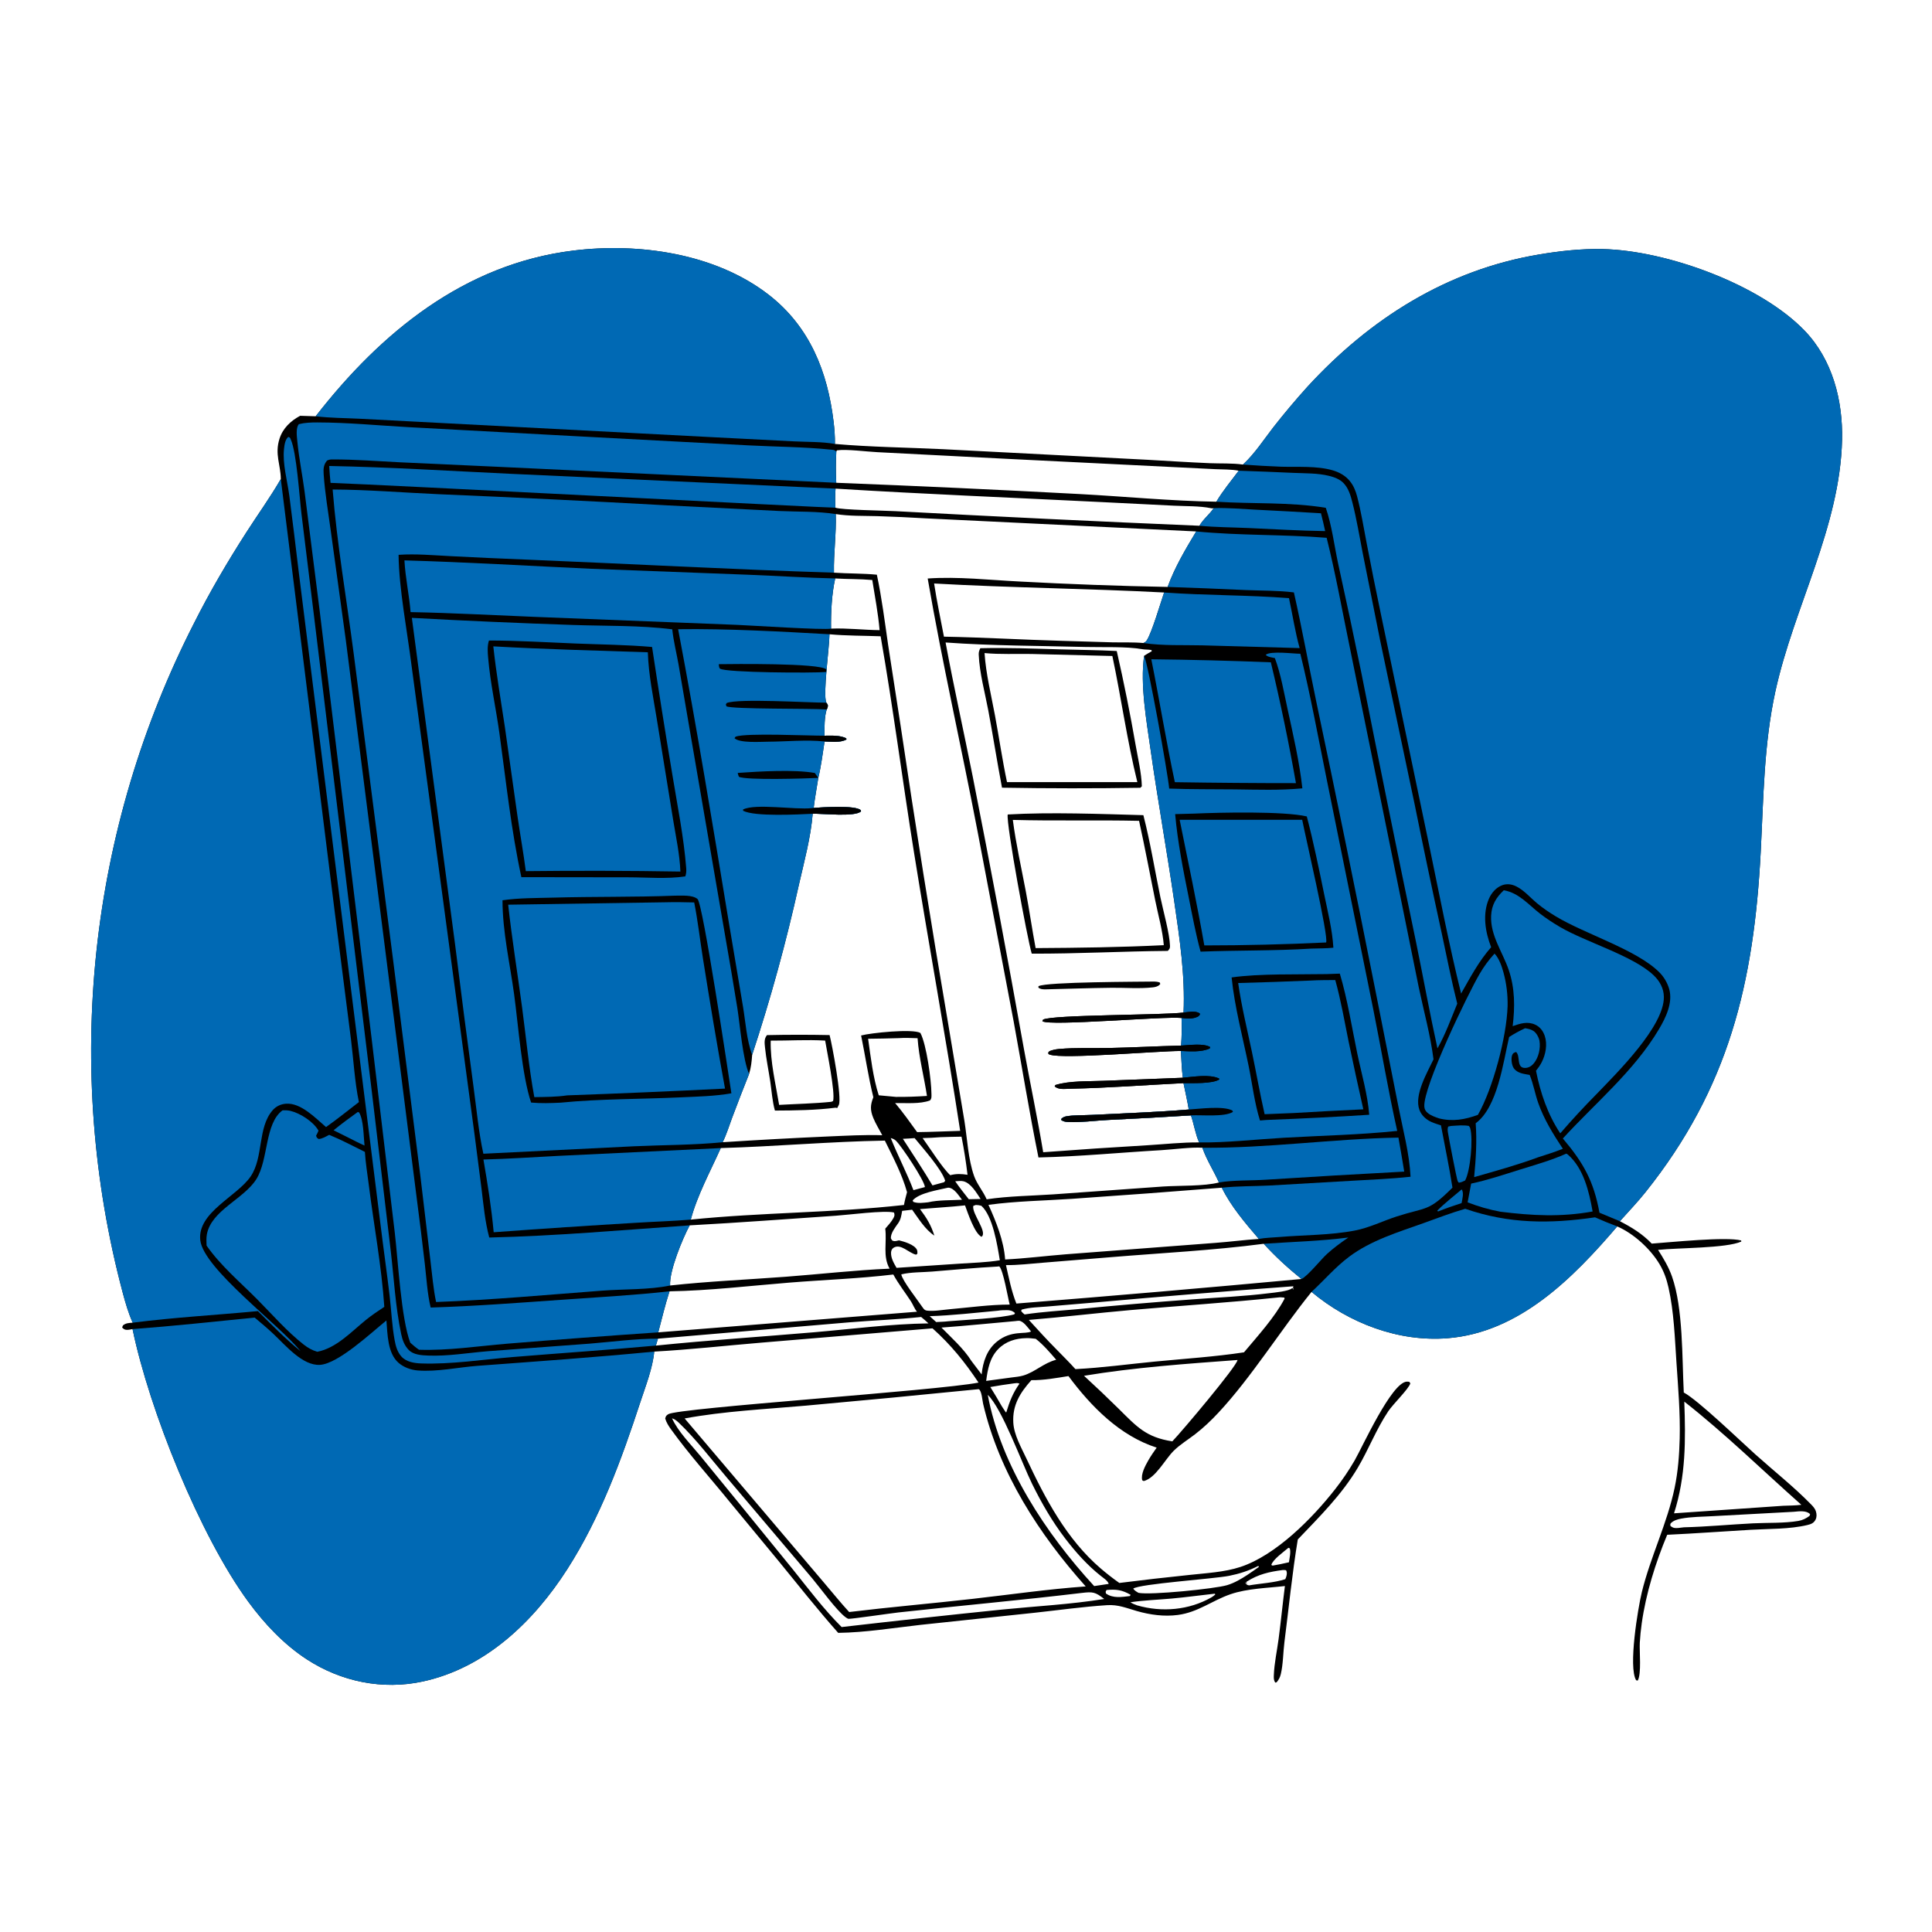 <?xml version="1.0" encoding="utf-8" ?>
<svg xmlns="http://www.w3.org/2000/svg" xmlns:xlink="http://www.w3.org/1999/xlink" width="1024" height="1024">
	<path d="M167.316 220.633C201.858 176.233 246.071 139.964 303.75 132.831C338.638 128.516 379.249 134.289 407.558 156.331C429.166 173.155 438.672 197.013 441.824 223.562C442.29 227.485 442.591 231.348 442.528 235.301C461.522 236.959 480.746 237.17 499.795 238.082L608.204 243.695C619.217 244.309 630.237 245.048 641.257 245.504C646.944 245.74 653.187 245.427 658.779 246.224C658.895 246.118 659.012 246.013 659.127 245.906C665.119 240.3 669.847 233.003 674.863 226.515Q683.544 215.429 692.978 204.976C726.162 168.846 766.927 143.066 815.718 134.883C826.789 133.026 838.112 131.77 849.35 132.007C883.275 132.725 932.953 150.732 956.572 175.353C971.288 190.693 976.79 212.248 976.327 233.084C975.298 279.334 950.756 321.789 941.011 366.353C934.859 394.482 934.714 422.914 933.22 451.495C929.58 521.115 916.335 576.586 872.075 631.966C867.833 637.274 863.088 642.192 858.577 647.272C864.804 650.484 870.587 654.02 875.449 659.142C885.453 658.429 914.973 655.363 922.85 657.471L922.93 658.046C914.968 661.667 888.99 661.333 878.82 662.471C881.684 666.989 884.376 671.447 886.17 676.51C892.155 693.407 891.503 719.828 892.438 738.053C900.208 742.267 922.299 763.615 930.357 770.839C940.128 779.6 950.641 787.895 959.819 797.269C960.99 798.466 962.006 799.538 962.499 801.179C962.913 802.555 962.953 804.09 962.3 805.403C961.365 807.281 959.881 807.833 957.976 808.292C948.612 810.549 937.594 810.261 927.968 810.819C913.193 811.675 898.438 812.785 883.652 813.466C877.453 828.327 872.422 844.377 870.159 860.356Q869.424 865.521 869.124 870.729C868.885 875.344 870.097 887.097 868.031 890.745L867.19 890.572C862.936 883.621 868.155 852.268 870.212 843.848C874.805 825.049 883.644 807.472 887.593 788.55C889.379 779.991 890.061 771.136 890.277 762.399C890.61 748.955 889.455 735.505 888.552 722.102C887.668 708.977 887.233 695.261 884.334 682.402C883.329 677.947 881.921 673.942 879.58 670.014C874.752 661.912 865.84 653.788 857.163 650.028C833.729 677.411 805.31 706.214 767.301 709.278C741.303 711.374 714.915 701.301 695.151 684.724C678.566 705.228 663.405 729.807 645.876 748.658C642.002 752.824 637.906 756.732 633.394 760.204C629.628 763.103 625.368 765.672 622 769.032C617.417 773.604 612.553 783.342 606.207 785.003L605.412 784.587C604.544 781.36 607.054 776.798 608.653 773.986C609.975 771.662 611.532 769.466 613.057 767.273C593.523 761.004 578.297 745.48 566.302 729.35C559.89 730.371 553.147 731.608 546.65 731.512C540.694 738.15 536.541 744.698 537.072 754.041C537.442 760.56 541.313 767.256 544.047 773.091C554.035 794.405 565.333 815.842 583.501 831.406Q588.212 835.427 593.271 839.001Q611.644 836.682 630.065 834.785C639.067 833.78 648.869 833.342 657.481 830.503C676.258 824.312 695.684 804.651 707.783 789.14Q713.428 781.934 718.016 774.012C722.362 766.401 737.409 733.063 745.506 732.299C746.034 732.25 746.486 732.34 746.999 732.412L747.502 733.239C746.541 736.294 738.481 744.009 735.791 748.025C729.463 757.472 725.431 768.152 719.666 777.899C711.229 792.164 699.228 804.039 687.858 815.942C684.873 833.916 683.096 852.207 680.78 870.283C680.086 875.694 680.105 882.089 678.854 887.322C678.443 889.041 677.774 890.291 676.656 891.636L675.941 891.824C675.04 890.588 675.104 889.313 675.162 887.824C675.409 881.462 676.854 874.968 677.692 868.643C678.926 859.317 679.832 849.952 681.026 840.63C671.742 841.706 661.108 841.92 652.259 844.948C642.439 848.308 635.069 854.521 624.339 855.953C617.051 856.925 609.561 855.902 602.532 853.88C597.085 852.312 592.627 850.398 586.82 850.768C573.999 851.586 561.18 853.416 548.408 854.791L487.902 861.211C473.392 862.83 458.865 865.258 444.256 865.45C433.283 853.056 423.048 840.095 412.584 827.278L386.752 796.017C376.479 783.332 365.264 770.929 355.74 757.703C354.404 755.847 353.238 754.07 352.578 751.857C352.906 750.607 353.025 750.32 354.185 749.56C359.308 746.201 496.922 737.103 518.642 732.801C511.416 721.96 504.015 712.787 494.252 704.05L403.377 711.644C384.522 713.214 365.635 715.347 346.749 716.374C345.982 725.038 342.151 734.743 339.445 742.989C329.349 773.759 318.208 804.308 300.655 831.713C282.827 859.547 257.193 884.102 223.982 891.245C202.715 895.819 180.835 891.335 162.655 879.514C150.491 871.605 140.14 860.594 131.595 848.937C105.83 813.788 79.122 747.205 70.259 704.449C69.305 704.615 68.265 704.851 67.297 704.851C66.085 704.851 65.517 704.423 64.729 703.59L65.168 702.493C66.746 701.18 68.356 701.225 70.339 701.049C68.017 695.933 66.457 690.429 65.009 685.011Q63.544 679.499 62.207 673.955Q60.869 668.411 59.659 662.838Q58.448 657.265 57.366 651.666Q56.283 646.067 55.329 640.444Q54.375 634.822 53.549 629.179Q52.724 623.536 52.028 617.876Q51.332 612.216 50.765 606.541Q50.199 600.866 49.762 595.18Q49.326 589.494 49.02 583.799Q48.714 578.104 48.538 572.404Q48.362 566.704 48.316 561.001Q48.271 555.298 48.356 549.596Q48.441 543.894 48.656 538.195Q48.872 532.496 49.218 526.804Q49.563 521.111 50.039 515.428Q50.515 509.745 51.121 504.074Q51.727 498.404 52.462 492.748Q53.198 487.093 54.062 481.456Q54.927 475.819 55.92 470.203Q56.913 464.587 58.035 458.996Q59.156 453.404 60.405 447.84Q61.654 442.275 63.031 436.741Q64.407 431.207 65.909 425.705Q67.411 420.204 69.039 414.738Q70.667 409.272 72.419 403.845Q74.172 398.418 76.048 393.033Q77.924 387.647 79.923 382.306Q81.921 376.965 84.042 371.671Q86.162 366.377 88.403 361.133Q90.645 355.888 93.005 350.697Q95.365 345.505 97.844 340.369Q100.323 335.233 102.918 330.155C111.27 313.569 120.578 297.737 130.608 282.114C136.642 272.715 143.239 263.574 148.831 253.909C148.738 246.181 145.542 240.788 148.131 232.57C149.885 227.002 154.042 223.085 159.079 220.381L167.316 220.633ZM552.915 610.707Q580.582 608.618 608.28 606.997C617.264 606.452 626.583 605.411 635.573 605.505C633.607 601.237 632.817 595.718 631.218 591.174Q609.047 592.589 586.854 593.622C580.057 593.983 573.272 594.976 566.446 594.689C564.959 594.626 563.615 594.523 562.425 593.553L562.615 592.911C563.309 592.287 564.061 591.9 564.984 591.711C568.641 590.964 574.973 591.129 578.911 590.922C595.75 590.035 613.335 589.479 630.067 588.063C629.282 583.383 628.239 578.739 627.276 574.093C607.217 575.083 587.078 576.653 567.001 577.061C564.43 577.113 560.977 577.679 558.991 575.77L559.406 575.075C566.995 572.724 576.834 573.204 584.807 572.855L626.921 571.23C626.291 566.572 626.207 561.736 625.9 557.04C613.766 557.018 563.595 561.456 556.541 558.992C555.62 558.67 555.92 558.893 555.498 558.028L556.206 557.151C557.887 556.483 559.482 556.141 561.282 555.98C570.109 555.193 579.301 555.629 588.187 555.446C600.788 555.188 613.394 554.485 626.003 554.178Q626.529 546.869 626.247 539.547C616.747 538.581 556.362 544.012 552.49 541.263L552.871 540.402C557.953 537.799 615.191 538.112 627.302 536.676C628.176 516.823 625.219 497.387 622.374 477.804C618.468 450.93 613.633 424.209 609.825 397.321C607.64 381.898 604.251 362.95 606.395 347.568C607.734 346.724 609.086 345.929 610.466 345.154L610.301 344.552C608.624 344.181 607.001 344.379 605.312 344.074C597.006 342.571 584.188 343.144 575.314 342.91C550.621 342.26 525.823 342.309 501.174 340.528C505.573 364.281 510.856 387.89 515.567 411.585Q529.825 483.797 542.754 556.26C546.044 574.407 549.896 592.527 552.915 610.707ZM442.01 303.529C449.593 304.055 457.179 303.866 464.757 304.602C467.373 316.925 468.915 329.35 470.726 341.802L477.19 383.634Q488.954 463.074 502.493 542.233L511.192 594.275C512.673 603.597 513.149 614.442 516.278 623.283C517.846 627.715 521.098 631.351 522.951 635.653C534.523 633.925 546.564 633.824 558.249 633.035L616.539 628.871C624.971 628.322 638.343 628.784 646.061 626.733C643.273 620.439 639.575 614.938 637.286 608.328C631.405 607.928 621.794 609.248 615.606 609.606C593.87 610.862 572.17 612.988 550.407 613.479C545.559 589.535 541.634 565.275 537.232 541.237L518.125 440.645C509.568 395.908 499.438 351.487 491.694 306.618C507.69 305.501 524.382 307.418 540.415 308.214Q579.614 310.328 618.862 311.085C622.67 300.625 628.298 291.173 634.009 281.672L490.992 274.753Q477.926 273.968 464.842 273.561C457.581 273.364 450.151 273.609 442.97 272.473C443.315 282.826 441.807 293.167 442.01 303.529ZM437.97 372.433C438.471 373.212 438.94 373.477 438.755 374.428C438.568 375.39 438.656 375.033 438.17 376.029C436.883 380.066 437.002 385.68 436.974 389.935C440.805 389.912 444.982 389.61 448.525 391.316L448.629 391.932C445.355 393.748 440.643 393.092 437.037 393.001C436.025 399.484 435.245 405.918 433.715 412.312C432.923 417.584 431.88 422.906 431.269 428.193C436.035 427.868 452.96 426.714 456.197 429.349L456.363 430.047C452.94 433.147 435.864 431.115 430.749 431.308C429.742 443.786 426.231 456.663 423.447 468.878Q413.325 514.601 398.656 559.074C398.411 562.58 398.096 565.792 397.043 569.169Q392.433 580.751 388.047 592.42C386.434 596.69 385.065 601.327 383.019 605.398Q411.057 603.59 439.125 602.339C448.593 601.955 458.136 601.381 467.607 601.692C466.039 598.651 464.114 595.637 462.835 592.473C461.159 588.326 461.258 585.65 462.896 581.552C460.222 570.81 458.637 559.688 456.407 548.829C461.485 547.448 483.698 545.147 487.816 547.472C491.067 553.544 493.619 572.452 493.682 579.636C493.694 581.037 493.898 582.232 492.91 583.26C487.578 585.265 480.117 584.547 474.441 584.646C478.593 589.565 482.316 594.836 486.093 600.043C493.695 599.969 501.315 599.589 508.916 599.379C501.349 550.047 492.318 500.934 484.409 451.651C478.293 413.542 473.406 375.271 466.749 337.238C457.747 336.901 448.603 337.005 439.642 336.175C439.591 343.268 436.066 367.952 437.97 372.433ZM362.879 751.805L436.8 838.915C441.199 844.074 445.49 849.415 450.075 854.405C471.774 851.78 493.554 849.908 515.272 847.455C535.294 845.194 555.347 842.271 575.447 840.839C550.722 813.199 529.591 780.528 521.07 744.024C520.639 742.181 520.329 737.058 518.754 736.293C518.735 736.284 518.711 736.293 518.69 736.293Q472.869 740.901 427.001 745.029C405.717 746.915 383.899 747.929 362.879 751.805ZM442.674 306.597C440.815 314.887 440.357 324.683 440.472 333.184C448.915 332.822 457.713 333.904 466.209 333.995C465.429 325.123 463.731 316.217 462.328 307.42C455.832 306.827 449.202 306.991 442.674 306.597ZM892.539 809.501C904.737 809.204 916.954 808.017 929.146 807.395C936.919 806.999 945.547 807.414 953.181 806.121C955.424 805.741 957.271 804.795 959.084 803.467L959.41 802.563C958.379 801.467 956.949 801.15 955.488 801.037C953.917 800.914 952.177 801.159 950.608 801.287L908.446 803.563C902.744 803.923 896.485 803.848 890.889 804.932C889.105 805.278 887.031 805.903 885.708 807.207C885.116 807.791 885.321 807.992 885.352 808.749C886.783 809.972 887.785 809.995 889.575 809.844C890.565 809.76 891.554 809.627 892.539 809.501ZM523.542 739.317C530.481 776.806 554.401 812.907 579.933 840.654L587.635 839.497C587.271 837.924 584.733 836.285 583.461 835.277C576.303 829.607 570.057 822.612 564.534 815.371C557.632 806.321 552.022 796.613 547.008 786.42C541.572 775.369 531.091 746.486 523.542 739.317ZM355.175 681.34C375.475 679.114 396.116 678.238 416.491 676.703C434.782 675.325 453.196 673.193 471.507 672.411C467.771 665.784 470.136 658.538 469.203 651.22C470.698 649.481 472.486 647.592 473.562 645.564C474.176 644.407 474.25 643.877 473.832 642.663C468.839 641.376 449.54 643.917 443.162 644.349C417.311 646.1 391.428 648.079 365.557 649.463C361.741 656.475 354.662 673.699 355.175 681.34ZM522.687 731.909Q529.35 730.964 536.024 730.108C538.096 729.842 540.346 729.658 542.349 729.066C548.529 727.242 553.219 722.378 559.812 720.701C556.441 716.814 553.023 712.759 548.952 709.585C547.29 709.418 545.594 709.157 543.927 709.245C538.366 709.339 533.089 710.934 529.102 715.011C524.562 719.653 523.499 725.759 522.687 731.909ZM488.219 698.026C475.599 699.371 462.776 699.825 450.109 700.864L348.73 709.523L347.632 713.187C375.562 710.338 403.658 708.501 431.637 706.111C451.692 704.397 471.998 701.705 492.114 701.422C490.883 700.218 489.538 699.133 488.219 698.026ZM528.811 671.294C517.197 671.919 505.589 673.026 493.995 673.959C488.807 674.377 482.722 674.203 477.706 675.444C478.164 678.642 486.311 688.963 488.571 692.346C489.465 693.522 489.813 694.477 491.423 694.667C495.076 695.098 499.554 694.246 503.257 693.923C513.817 693 524.573 691.461 535.164 691.458C534.171 687.762 531.795 673.335 529.634 671.195L528.811 671.294ZM514.869 721.333L520.286 728.473C520.966 721.823 523.063 715.375 528.469 711.014C536.085 704.871 543.541 707.367 546.487 705.697C544.992 703.948 542.454 700.122 540.032 700.028C539.572 700.01 538.669 700.145 538.19 700.208C525.131 701.34 512.06 702.712 498.988 703.645C504.326 709.051 510.832 714.878 514.869 721.333ZM443.231 255.883Q507.842 258.409 572.409 261.867C596.427 263.167 620.668 265.538 644.7 265.914C648.067 260.205 652.59 254.8 656.555 249.484C652.59 248.718 648.187 248.864 644.144 248.669L621.632 247.552L532.991 243.156L464.982 239.657C459.324 239.397 448.637 237.941 443.592 238.7L443.268 239.373Q442.821 247.627 443.231 255.883ZM543.058 696.686C552.376 695.26 561.942 694.744 571.331 693.868Q601.549 690.907 631.832 688.706C645.462 687.688 659.248 687.104 672.809 685.408C675.318 685.095 683.4 684.415 684.957 682.644L685.727 683.675L685.29 682.47L685.592 681.882L685.186 681.775Q633.11 685.599 581.104 690.282L555.12 692.479C550.653 692.869 545.815 692.878 541.498 694.127L541.232 694.888C541.839 695.611 542.285 696.13 543.058 696.686ZM503.64 622.874C506.899 622.053 509.514 622.15 512.807 622.659Q511.618 612.493 509.621 602.455C505.888 602.544 502.138 602.56 498.409 602.73Q493.719 603.12 489.013 603.211C492.786 608.397 499.394 618.928 503.64 622.874ZM533.182 670.532C534.75 677.393 536.08 684.355 538.706 690.908Q614.295 684.899 689.798 677.892C682.611 672.064 676.039 666.08 669.806 659.23C642.985 662.747 615.728 664.094 588.765 666.329L552.701 669.269C546.267 669.769 539.633 670.611 533.182 670.532ZM603.42 844.238C609.691 845.537 644.007 842.087 650.371 840.173C654.19 839.024 657.692 836.975 661.01 834.806Q664.182 832.697 667.274 830.473L667.026 830.069L666.766 830.049C661.764 832.564 656.976 834.121 651.485 835.22C643.327 836.852 603.804 839.473 600.623 842.021C601.4 843.089 602.31 843.585 603.42 844.238ZM617.01 314.034C576.418 311.913 535.684 311.557 495.097 309.265C496.535 318.72 498.523 328.054 500.312 337.444C521.085 337.829 541.92 339.068 562.708 339.652L589.504 340.449C594.998 340.571 600.597 340.317 606.064 340.815C606.836 340.381 607.3 340.183 607.792 339.433C610.546 335.234 615.067 319.649 617.01 314.034ZM647.588 629.509Q607.91 632.663 568.201 635.403C553.463 636.394 538.546 636.597 523.9 638.587C527.966 647.473 532.069 657.723 532.744 667.559C543.487 667.012 554.264 665.652 564.998 664.795L644.569 658.72C652.12 658.152 659.667 657.151 667.214 656.659C660.135 648.396 652.381 639.35 647.588 629.509ZM524.89 735.156C526.973 738.53 529.044 741.901 530.987 745.358L533.099 748.556L533.369 748.514C535.1 742.812 536.853 738.288 540.349 733.365C539.183 732.87 538.726 733.076 537.494 733.203Q531.168 734.027 524.89 735.156ZM490.226 629.175C489.93 625.57 477.905 607.549 474.872 604.619C474.035 603.81 473.209 603.509 472.116 603.188C475.846 612.516 480.548 621.431 484.149 630.81L490.226 629.175ZM679.92 832.135C672.666 833.104 666.961 834.355 660.674 838.359L660.884 840.112L660.351 838.579L660.062 838.892C660.687 839.979 660.653 839.924 661.879 840.256C661.927 840.269 661.976 840.277 662.025 840.288C667.924 839.263 675.739 838.847 681.229 836.996C681.817 835.822 682.335 833.971 681.854 832.689C681.797 832.537 681.697 832.404 681.618 832.261C681.022 832.172 680.524 832.078 679.92 832.135ZM506.278 626.094C508.52 629.378 511.023 632.481 513.469 635.613L519.74 635.48C517.585 632.288 514.678 627.095 510.651 626.102C509.371 625.786 507.833 626.002 506.524 626.082C506.442 626.087 506.36 626.09 506.278 626.094ZM674.497 829.806C677.423 829.332 680.283 828.709 683.169 828.035C683.449 825.847 684.25 822.785 683.625 820.673L682.901 820.348C680.471 822.463 674.601 826.555 673.82 829.466L674.497 829.806ZM491.929 637.24C497.396 635.948 504.234 636.22 509.88 635.891C508.115 633.684 505.716 629.625 502.673 629.492C502.526 629.486 502.381 629.524 502.235 629.54C497.154 630.774 487.272 632.217 483.742 636.233L484.037 637.002C486.599 637.959 489.262 637.495 491.929 637.24ZM586.509 842.735C585.868 843.792 585.996 843.511 586.18 844.581C589.89 847.279 594.552 846.434 598.852 845.95L599.247 845.276C594.761 842.699 591.695 842.267 586.509 842.735ZM528.874 694.705C516.93 695.796 504.703 697.23 492.739 697.598L496.205 700.713C498.314 700.579 500.511 700.566 502.601 700.292C511.246 699.546 530.121 698.755 537.58 696.638L537.973 695.968C536.789 694.802 535.362 694.389 533.72 694.401C532.165 694.413 530.404 694.426 528.874 694.705ZM348.893 706.172L486.027 695.239C484.661 693.636 483.934 691.447 482.774 689.669C479.672 684.912 476.201 680.525 473.478 675.512C455.211 677.705 436.712 678.332 418.375 679.814C397.378 681.511 375.916 684.081 354.864 684.425C352.532 691.542 350.813 698.931 348.893 706.172ZM602.75 850.89C615.811 854.653 630.217 853.429 642.078 846.636C642.868 846.184 643.479 845.714 644.137 845.094L643.864 844.697L643.474 844.727C635.973 845.528 628.496 846.602 620.982 847.269C613.746 847.912 606.32 848.182 599.134 849.224C600.298 849.99 601.451 850.422 602.75 850.89ZM478.538 603.593C483.807 611.773 489.256 619.92 494.223 628.283L500.391 626.598L500.976 625.806C499.037 619.621 489.131 608.562 484.772 603.22C482.698 603.351 480.615 603.53 478.538 603.593ZM442.791 269.084C445.975 270.287 469.053 270.62 474.534 270.922Q555.111 275.269 635.734 278.663C637.595 275.284 641.093 272.628 643.294 269.331C642.383 269.447 642.633 269.502 641.933 269.362C635.686 268.112 628.589 268.344 622.203 268.024L583.68 266.104C536.758 263.77 489.748 261.886 442.861 258.982C442.607 262.393 442.617 265.669 442.791 269.084ZM476.2 550.237Q468.163 550.488 460.122 550.566C461.501 560.367 462.731 571.103 465.754 580.532L474.876 581.374C480.386 581.422 485.812 581.229 491.31 580.866C489.794 570.743 487.022 560.459 486.335 550.277C482.942 550.146 479.592 550.012 476.2 550.237ZM356.177 751.733C359.515 758.983 366.171 765.541 371.223 771.702L392.117 797.268L420.358 831.971C428.597 842.246 436.729 853.086 446.087 862.37Q488.67 857.455 531.311 853.081C549.287 851.301 567.396 850.365 585.245 847.492C580.544 843.797 579.291 843.574 573.287 844.295C540.95 848.175 508.546 851.058 476.183 854.629C472.26 855.062 450.876 858.187 449.715 858.008C449.304 857.944 448.509 857.423 448.17 857.173C443.445 853.688 434.784 841.678 430.499 836.572L384.995 782.856C376.928 773.396 368.932 762.808 359.954 754.229C358.828 753.152 357.696 752.195 356.177 751.733ZM479.12 638.663C479.527 636.355 480.129 634.127 480.748 631.87C478.168 622.51 473.273 613.234 468.987 604.544C439.938 605.053 411.04 607.665 382.017 608.505C376.586 620.648 369.529 633.566 366.132 646.413C403.644 642.591 441.645 642.848 479.12 638.663ZM517.206 638.658L515.864 639.134C514.934 643.182 523.632 653.053 520.223 655.532C516.557 653.775 512.962 642.897 511.485 638.88C503.551 639.734 495.563 640.147 487.612 640.844C491.194 645.621 493.434 649.228 495.225 654.892C490.312 651.666 486.867 645.88 483.438 641.167L478.153 641.782C477.735 644.207 477.498 646.239 476.067 648.3C474.506 650.547 472.11 653.469 472.161 656.272C472.504 656.853 472.647 657.466 473.337 657.686C474.393 658.022 475.448 657.651 476.49 657.405C479.264 658.085 484.631 659.657 485.984 662.385C486.287 662.997 486.236 663.822 486.233 664.484L485.546 665.004C481.703 664.199 477.417 658.836 473.516 661.391C472.752 661.891 472.341 662.861 472.283 663.756C472.092 666.726 473.767 669.512 475.191 671.988L508.788 669.753C515.762 669.288 523.028 669.112 529.93 667.967C528.588 659.904 526.248 644.627 520.152 639.099C519.124 638.813 518.273 638.681 517.206 638.658ZM655.912 720.823C628.932 722.826 601.225 724.756 574.543 729.196Q583.936 737.802 593.003 746.75C602.63 756.289 607.438 761.785 621.357 763.951C626.596 758.483 655.587 724.1 655.912 720.823ZM892.707 742.882C893.457 763.251 893.558 782.409 887.275 802.089L945.139 798.093C948.325 797.973 951.595 797.987 954.753 797.578C934.146 779.328 914.387 759.89 892.707 742.882ZM677.273 687.703C651.299 690.415 625.302 692.073 599.304 694.36C581.29 695.944 563.341 698.112 545.311 699.582C550.133 704.877 554.936 710.175 559.992 715.25C563.315 718.702 566.813 722.081 569.99 725.661C583.983 724.966 598.054 723.023 612.008 721.671C627.777 720.142 643.665 719.134 659.334 716.765C666.462 708.278 675.725 698.099 680.854 688.308L680.697 687.748C679.524 687.636 678.449 687.519 677.273 687.703Z"/>
	<path fill="#0069B4" d="M658.779 246.224C658.895 246.118 659.012 246.013 659.127 245.906C665.119 240.3 669.847 233.003 674.863 226.515Q683.544 215.429 692.978 204.976C726.162 168.846 766.927 143.066 815.718 134.883C826.789 133.026 838.112 131.77 849.35 132.007C883.275 132.725 932.953 150.732 956.572 175.353C971.288 190.693 976.79 212.248 976.327 233.084C975.298 279.334 950.756 321.789 941.011 366.353C934.859 394.482 934.714 422.914 933.22 451.495C929.58 521.115 916.335 576.586 872.075 631.966C867.833 637.274 863.088 642.192 858.577 647.272L847.751 642.76C844.723 626.072 839.272 616.318 828.341 603.417C845.61 584.553 866.075 567.722 879.276 545.5C882.909 539.385 886.743 531.482 884.716 524.236Q884.344 522.95 883.811 521.723Q883.278 520.495 882.593 519.345Q881.907 518.196 881.08 517.143Q880.254 516.09 879.299 515.152C867.135 503.197 839.96 495.013 824.476 485.623C821.032 483.534 817.616 481.226 814.523 478.639C811.015 475.706 807.852 471.93 803.734 469.848C801.352 468.644 798.743 468.246 796.195 469.19C793.018 470.366 790.566 473.173 789.228 476.213C785.623 484.405 787.205 494.005 790.339 502.037C783.809 509.441 779.26 518.072 774.42 526.606C767.894 500.243 762.807 473.575 757.27 446.996L731.921 325.58Q727.954 306.706 724.332 287.763C722.742 279.545 721.414 271.171 719.291 263.074C718.51 260.092 717.37 257.307 715.388 254.907C713.041 252.063 709.776 250.259 706.261 249.255C697.799 246.836 687.875 247.623 679.088 247.37Q668.923 246.983 658.779 246.224Z"/>
	<path fill="#0069B4" d="M70.339 701.049C68.017 695.933 66.457 690.429 65.009 685.011Q63.544 679.499 62.207 673.955Q60.869 668.411 59.659 662.838Q58.448 657.265 57.366 651.666Q56.283 646.067 55.329 640.444Q54.375 634.822 53.549 629.179Q52.724 623.536 52.028 617.876Q51.332 612.216 50.765 606.541Q50.199 600.866 49.762 595.18Q49.326 589.494 49.02 583.799Q48.714 578.104 48.538 572.404Q48.362 566.704 48.316 561.001Q48.271 555.298 48.356 549.596Q48.441 543.894 48.656 538.195Q48.872 532.496 49.218 526.804Q49.563 521.111 50.039 515.428Q50.515 509.745 51.121 504.074Q51.727 498.404 52.462 492.748Q53.198 487.093 54.062 481.456Q54.927 475.819 55.92 470.203Q56.913 464.587 58.035 458.996Q59.156 453.404 60.405 447.84Q61.654 442.275 63.031 436.741Q64.407 431.207 65.909 425.705Q67.411 420.204 69.039 414.738Q70.667 409.272 72.419 403.845Q74.172 398.418 76.048 393.033Q77.924 387.647 79.923 382.306Q81.921 376.965 84.042 371.671Q86.162 366.377 88.403 361.133Q90.645 355.888 93.005 350.697Q95.365 345.505 97.844 340.369Q100.323 335.233 102.918 330.155C111.27 313.569 120.578 297.737 130.608 282.114C136.642 272.715 143.239 263.574 148.831 253.909L177.439 483.524L186.028 550.928C187.398 561.853 187.988 573.362 190.221 584.125C184.448 588.554 178.745 593.184 172.799 597.375C167.172 592.56 159.491 584.424 151.579 584.989C148.776 585.189 146.286 586.386 144.447 588.514C136.472 597.745 139.733 613.325 132.883 623.49C125.727 634.108 104.559 642.535 106.144 657.298C107.774 672.472 148.401 702.382 159.232 716.106C151.252 709.604 143.968 702.177 136.692 694.91C114.647 696.998 92.275 698.237 70.339 701.049Z"/>
	<path fill="#0069B4" d="M70.259 704.449C91.844 702.848 113.431 700.502 134.969 698.35C138.379 701.172 141.731 704.025 144.963 707.051C151.208 712.895 160.369 724.013 169.647 723.395C179.379 722.746 196.781 706.339 204.804 699.874C205.433 707.125 205.349 717.271 211.304 722.383C214.033 724.727 217.769 726.074 221.322 726.364C231.637 727.206 242.953 724.671 253.304 723.901C284.428 721.585 315.689 719.393 346.749 716.374C345.982 725.038 342.151 734.743 339.445 742.989C329.349 773.759 318.208 804.308 300.655 831.713C282.827 859.547 257.193 884.102 223.982 891.245C202.715 895.819 180.835 891.335 162.655 879.514C150.491 871.605 140.14 860.594 131.595 848.937C105.83 813.788 79.122 747.205 70.259 704.449Z"/>
	<path fill="#0069B4" d="M167.316 220.633C201.858 176.233 246.071 139.964 303.75 132.831C338.638 128.516 379.249 134.289 407.558 156.331C429.166 173.155 438.672 197.013 441.824 223.562C442.29 227.485 442.591 231.348 442.528 235.301C435.588 234.061 427.85 234.288 420.771 233.925L376.675 231.671L234.198 224.214L190.815 221.947C183.029 221.555 175.04 221.567 167.316 220.633Z"/>
	<path fill="#0069B4" d="M776.597 640.675C799.723 648.692 821.525 648.695 845.401 645.209Q851.212 647.79 857.163 650.028C833.729 677.411 805.31 706.214 767.301 709.278C741.303 711.374 714.915 701.301 695.151 684.724C701.885 678.511 707.664 671.659 715.068 666.097C726.655 657.392 741.131 653.055 754.625 648.234C761.928 645.625 769.141 642.826 776.597 640.675Z"/>
	<path fill="#0069B4" d="M218.291 327.483Q260.932 329.807 303.612 331.245C321.008 331.843 339.057 331.38 356.305 333.543C356.956 339.694 358.541 346.001 359.631 352.108L365.264 385.004L384.328 495.888Q387.718 515.143 390.832 534.444C392.187 543.139 393.759 562.023 397.043 569.169Q392.433 580.751 388.047 592.42C386.434 596.69 385.065 601.327 383.019 605.398C367.424 606.951 351.715 606.835 336.067 607.55L256.191 611.504C253.635 599.893 252.548 587.483 250.929 575.686Q245.859 538.164 241.205 500.588L218.291 327.483Z"/>
	<path d="M357.972 474.717C361.427 474.761 366.942 474.232 369.694 476.484C372.558 478.827 385.836 567.831 387.653 579.471C378.87 581.027 369.71 581.196 360.808 581.616C339.644 582.613 318.198 582.351 297.125 584.435C291.851 584.691 286.778 584.86 281.503 584.38C276.664 570.253 274.685 543.097 272.502 527.062C270.241 510.454 266.372 493.997 266.329 477.171C275.001 475.882 284.248 476.012 293.021 475.765C314.674 475.156 336.315 475.555 357.972 474.717Z"/>
	<path fill="#0069B4" d="M352.394 478.235C357.594 478.103 362.749 478.162 367.946 478.311C369.901 488.207 371.006 498.193 372.594 508.143C376.259 531.094 380.066 554.125 384.279 576.98Q342.457 579.065 300.61 580.569C294.922 581.431 288.947 581.398 283.197 581.496C280.308 565.798 278.805 549.642 276.699 533.811C274.288 515.69 271.331 497.689 269.347 479.508L352.394 478.235Z"/>
	<path d="M259.151 339.49C274.521 339.496 289.769 340.461 305.116 341.076C318.648 341.619 332.097 341.74 345.608 342.908Q350.758 377.048 356.444 411.102C359.081 427.203 362.433 443.796 363.698 460.041C363.827 461.703 363.756 462.918 363.237 464.501C353.468 465.97 342.841 464.991 332.956 464.988L276.336 464.913C270.888 439.821 268.216 414.046 264.702 388.63C262.862 375.316 259.868 362.069 258.733 348.675C258.471 345.581 258.209 342.499 259.151 339.49Z"/>
	<path fill="#0069B4" d="M261.466 342.586C288.724 344.12 316.079 344.819 343.366 345.728C343.743 357.581 346.209 369.317 348.099 380.999L356.765 434.437C358.232 443.463 360.272 452.799 360.622 461.939Q319.657 461.259 278.689 461.722C277.447 452.075 275.704 442.463 274.311 432.831L267.568 385.153C265.427 370.952 263.01 356.877 261.466 342.586Z"/>
	<path fill="#0069B4" d="M176.305 259.444C194.984 259.533 213.773 261.105 232.438 261.935Q292.933 264.477 353.387 267.835L413.228 270.849C423.003 271.316 433.32 270.926 442.97 272.473C443.315 282.826 441.807 293.167 442.01 303.529C387.55 301.813 333.095 298.81 278.649 296.584Q258.73 295.804 238.823 294.769C229.664 294.311 220.412 293.439 211.252 294.071C211.434 311.986 215.904 334.902 218.196 353.257L237.472 496.741L251.558 601.62L255.222 630.088C256.294 638.79 257.049 647.411 259.318 655.914C294.69 655.106 330.253 651.914 365.557 649.463C361.741 656.475 354.662 673.699 355.175 681.34C344.191 683.662 330.448 683.21 319.022 684.079C289.919 686.292 260.253 689.011 231.132 690.093C229.637 682.948 229.028 675.332 228.125 668.068L222.88 623.912L208.358 508.883L187.403 345.957C183.653 317.204 178.608 288.348 176.305 259.444Z"/>
	<path d="M519.58 343.566C533.537 343.218 547.493 343.766 561.442 344.166C571.601 344.457 581.75 344.533 591.904 345.047Q597.565 369.884 601.922 394.982C603.168 402.07 604.987 409.547 605.205 416.73L604.434 417.542Q567.757 418.118 531.08 417.491C528.503 403.92 526.386 390.262 523.838 376.685C522.039 367.097 519.14 356.667 518.745 346.929C518.691 345.601 519.016 344.749 519.58 343.566ZM533.731 414.529L602.811 414.548C597.383 392.524 594.262 369.877 589.572 347.686L546.777 346.623C538.543 346.48 530.017 346.927 521.83 346.144C522.555 357.133 525.348 368.383 527.362 379.208C529.544 390.939 531.264 402.866 533.731 414.529Z"/>
	<path d="M534.111 431.696C556.76 430.382 583.088 431.423 606.009 432.053C609.692 446.375 612.029 461.041 615.023 475.522C616.531 482.812 619.901 494.636 620.127 501.362C620.171 502.666 619.807 503.088 618.945 503.998C594.891 504.195 570.923 505.546 546.843 505.455C544.563 497.968 533.182 436.404 534.111 431.696ZM548.899 502.514C571.508 502.378 594.253 502.088 616.835 500.959C616.214 493.2 613.874 485.065 612.329 477.418C609.475 463.292 606.826 449.133 603.733 435.056C581.44 434.559 559.085 435.179 536.821 434.566C538.463 447.231 541.318 459.815 543.69 472.364C545.584 482.386 547.023 492.492 548.899 502.514Z"/>
	<path d="M611.784 520.242C612.832 520.254 613.633 520.387 614.637 520.682L614.974 521.489C614.858 521.633 614.758 521.79 614.627 521.92C613.666 522.866 612.329 523.178 611.029 523.325C603.999 524.116 596.358 523.471 589.255 523.547C577.426 523.674 565.579 524.117 553.75 524.388C552.342 524.3 551.558 524.324 550.367 523.479L550.422 522.693C554.786 520.365 604.011 520.369 611.784 520.242Z"/>
	<path fill="#0069B4" d="M675.713 348.806C674.192 348.46 671.897 348.245 670.847 347.07C673.462 344.849 685.551 346.52 689.211 346.499C694.57 368.347 698.621 390.59 703.094 412.638L727.872 535.008C732.157 556.468 735.775 578.04 740.552 599.404C720.7 601.49 700.413 601.884 680.473 603.031C666.212 603.852 649.569 605.721 635.573 605.505C633.607 601.237 632.817 595.718 631.218 591.174Q609.047 592.589 586.854 593.622C580.057 593.983 573.272 594.976 566.446 594.689C564.959 594.626 563.615 594.523 562.425 593.553L562.615 592.911C563.309 592.287 564.061 591.9 564.984 591.711C568.641 590.964 574.973 591.129 578.911 590.922C595.75 590.035 613.335 589.479 630.067 588.063C629.282 583.383 628.239 578.739 627.276 574.093C631.843 574.044 642.851 574.498 646.31 572.069L646.072 571.61C640.913 569.236 632.459 570.753 626.921 571.23C626.291 566.572 626.207 561.736 625.9 557.04C630.703 557.208 636.774 557.779 641.217 555.676L641.397 554.957C637.797 552.828 630.143 553.985 626.003 554.178Q626.529 546.869 626.247 539.547C628.673 539.808 631.639 540.12 633.961 539.214C635.072 538.781 635.621 538.575 636.074 537.417C635.965 537.306 635.872 537.178 635.748 537.085C633.774 535.6 629.631 536.437 627.302 536.676C628.176 516.823 625.219 497.387 622.374 477.804C618.468 450.93 613.633 424.209 609.825 397.321C607.64 381.898 604.251 362.95 606.395 347.568C608.61 352.061 618.929 409.624 619.7 417.966C631.296 418.402 642.822 418.252 654.415 418.384C666.481 418.522 678.228 418.966 690.28 417.843C688.716 403.672 685.395 389.452 682.373 375.515C680.471 366.742 678.844 357.237 675.713 348.806Z"/>
	<path d="M630.067 588.063C635.878 587.713 648.278 586.02 653.184 588.592L653.476 589.34C648.92 592.177 636.848 590.834 631.218 591.174Q609.047 592.589 586.854 593.622C580.057 593.983 573.272 594.976 566.446 594.689C564.959 594.626 563.615 594.523 562.425 593.553L562.615 592.911C563.309 592.287 564.061 591.9 564.984 591.711C568.641 590.964 574.973 591.129 578.911 590.922C595.75 590.035 613.335 589.479 630.067 588.063Z"/>
	<path d="M632.901 431.228C646.769 430.601 680.574 429.89 692.631 432.726C696.203 446.395 699.046 460.363 701.887 474.202C703.772 483.384 706.172 492.947 706.717 502.307C702.882 502.715 698.893 502.642 695.033 502.775C675.557 504.003 655.841 503.625 636.326 504.389C633.747 494.95 631.971 485.251 630.044 475.661C627.101 461.018 624.18 446.393 622.856 431.497L632.901 431.228Z"/>
	<path fill="#0069B4" d="M625.239 434.498L690.192 434.511C691.709 442.525 704.276 496.239 702.876 499.53Q670.615 501.067 638.317 501.091C634.417 478.838 629.709 456.645 625.239 434.498Z"/>
	<path d="M703.203 516.287L710.137 516.042C714.237 529.781 716.489 544.485 719.426 558.542C721.648 569.177 724.868 580.013 725.713 590.845Q699.562 592.53 673.375 593.503C671.522 593.535 669.667 593.739 667.82 593.891C664.904 584.636 663.777 574.631 661.83 565.118C658.652 549.594 654.387 533.813 652.783 518.061C667.574 515.953 687.896 516.576 703.203 516.287Z"/>
	<path fill="#0069B4" d="M694.571 519.715C698.936 519.44 703.349 519.501 707.722 519.442C710.696 530.098 712.592 541.19 714.79 552.031Q718.536 570.033 722.596 587.967Q704.104 588.828 685.625 589.928Q677.953 590.299 670.276 590.554C667.766 579.594 665.847 568.456 663.527 557.448C660.982 545.37 658.001 533.251 656.26 521.028Q675.421 520.524 694.571 519.715Z"/>
	<path d="M406.519 548.631Q423.11 548.271 439.701 548.609C441.069 553.814 446.322 581.922 444.604 585.598C444.341 586.16 444.018 586.705 443.759 587.283L442.888 587.098C432.498 588.443 421.19 588.584 410.718 588.628C409.333 583.711 409.019 578.361 408.266 573.313C407.368 567.3 406.083 561.246 405.471 555.205C405.231 552.832 404.906 550.585 406.519 548.631ZM412.954 585.615C422.128 585.083 431.442 584.915 440.575 583.984L441.558 583.573C442.778 578.96 438.272 557.183 437.347 551.533C427.778 550.964 418.075 551.607 408.486 551.559C408.2 562.641 411.15 574.679 412.954 585.615Z"/>
	<path fill="#0069B4" d="M217.446 711.651C212.645 698.969 210.982 668.282 209.25 653.414L196.924 550.13L169.397 323.439L161.423 260.438C160.254 251.608 158.445 242.823 157.598 233.96C157.352 231.379 156.665 226.91 158.396 224.81C161.623 224.002 164.869 223.893 168.179 223.899C184.224 223.927 200.337 225.498 216.36 226.393L304.828 231.173L396.602 236.047C410.444 236.78 426.528 236.871 440.097 238.295C441.617 238.455 442.199 238.302 443.268 239.373Q442.821 247.627 443.231 255.883L263.937 247.415L211.712 245.014C199.915 244.416 187.98 243.479 176.171 243.51C175.057 243.513 174.327 243.605 173.318 244.137C171.483 246.291 171.363 248.513 171.544 251.272C172.192 261.128 173.955 271.291 175.281 281.1L183.288 339.257L204.113 502.94L220.859 634.948Q223.15 652.444 225.174 669.973C226.049 677.545 226.481 685.618 228.259 693.029C251.363 692.312 274.464 690.542 297.52 688.92C316.62 687.577 335.833 686.521 354.864 684.425C352.532 691.542 350.813 698.931 348.893 706.172Q308.888 708.902 268.924 712.174C253.379 713.465 237.702 715.9 222.085 715.399C220.414 714.264 218.944 713.003 217.446 711.651Z"/>
	<path fill="#0069B4" d="M634.009 281.672C656.958 283.918 680.161 283.19 703.152 285.045C707.862 303.88 711.298 323.22 715.24 342.244L738.469 456.582L751.981 523.348C754.639 535.978 758.171 548.656 759.791 561.47C756.45 568.494 749.424 580.334 752.311 588.228C753.389 591.174 755.829 593.383 758.647 594.653C760.279 595.388 762.034 595.911 763.737 596.458C765.781 607.432 768.128 618.443 769.84 629.469C756.863 642.437 756.321 639.585 740.334 644.738C732.842 647.152 725.862 650.717 718.07 652.219C705.103 654.719 691.174 654.534 677.991 655.646C674.469 655.943 670.672 656.004 667.214 656.659C660.135 648.396 652.381 639.35 647.588 629.509C655.937 628.612 664.514 628.764 672.911 628.348L716.305 625.841C726.736 625.222 737.234 624.828 747.62 623.693C747.032 611.492 743.693 599.233 741.34 587.27L728.78 523.898Q713.656 447.72 697.624 371.727C693.61 352.498 690.114 333.153 685.795 313.991C677.477 312.944 668.725 313.099 660.338 312.749Q639.606 311.775 618.862 311.085C622.67 300.625 628.298 291.173 634.009 281.672Z"/>
	<path fill="#0069B4" d="M359.422 333.493C385.193 333.132 413.791 334.719 439.642 336.175C439.591 343.268 436.066 367.952 437.97 372.433C438.471 373.212 438.94 373.477 438.755 374.428C438.568 375.39 438.656 375.033 438.17 376.029C436.883 380.066 437.002 385.68 436.974 389.935C440.805 389.912 444.982 389.61 448.525 391.316L448.629 391.932C445.355 393.748 440.643 393.092 437.037 393.001C436.025 399.484 435.245 405.918 433.715 412.312C432.923 417.584 431.88 422.906 431.269 428.193C436.035 427.868 452.96 426.714 456.197 429.349L456.363 430.047C452.94 433.147 435.864 431.115 430.749 431.308C429.742 443.786 426.231 456.663 423.447 468.878Q413.325 514.601 398.656 559.074C395.772 551.451 395.15 541.674 393.813 533.581L386.389 489.463C377.866 437.701 369.195 385.001 359.422 333.493Z"/>
	<path d="M431.269 428.193C436.035 427.868 452.96 426.714 456.197 429.349L456.363 430.047C452.94 433.147 435.864 431.115 430.749 431.308C423.063 431.691 400.015 432.933 393.87 429.714L393.83 429.051C400.506 425.709 421.474 429.323 430.331 428.311C430.644 428.275 430.956 428.232 431.269 428.193Z"/>
	<path d="M437.037 393.001C427.245 391.963 416.864 393.07 407.002 393.121C403.039 393.142 392.01 393.948 389.294 391.253L389.904 390.44C395.402 388.384 428.54 389.967 436.974 389.935C440.805 389.912 444.982 389.61 448.525 391.316L448.629 391.932C445.355 393.748 440.643 393.092 437.037 393.001Z"/>
	<path d="M438.17 376.029C430.025 375.411 388.18 375.989 385.02 374.35L384.715 373.358L385.189 372.604C391.326 370.107 428.508 372.439 437.97 372.433C438.471 373.212 438.94 373.477 438.755 374.428C438.568 375.39 438.656 375.033 438.17 376.029Z"/>
	<path d="M391.007 409.66C402.589 408.867 420.803 407.741 431.877 409.691Q432.821 410.984 433.715 412.312C427.157 412.623 395.462 413.633 391.619 411.703C391.357 411 391.138 410.402 391.007 409.66Z"/>
	<path d="M380.949 352.031C387.992 351.941 434.399 351.362 437.941 354.784L437.88 356.161C431.277 356.783 384.852 356.554 381.653 354.411C381.052 354.008 381.066 352.722 380.949 352.031Z"/>
	<path fill="#0069B4" d="M149.762 588.498C151.115 588.436 152.556 588.459 153.881 588.773C159.178 590.028 166.139 594.545 168.809 599.261C168.571 599.93 168.299 600.483 167.961 601.118L167.538 601.894C167.877 603.149 167.924 602.963 168.875 603.703C170.894 603.568 172.705 602.396 174.476 601.49C180.918 604.113 187.156 607.454 193.398 610.53C193.754 616.323 194.74 622.22 195.462 627.983C198.152 649.452 202.245 671.081 203.695 692.654C200.293 694.888 196.91 697.171 193.748 699.739C186.088 705.96 178.209 714.538 168.171 716.469C165.455 715.669 163.239 714.423 161.015 712.689C152.1 705.735 144.288 696.691 136.304 688.652C127.366 679.653 116.701 670.615 109.484 660.18C109.406 658.241 109.291 656.104 109.651 654.195C112.064 641.435 129.206 635.567 135.855 624.992C142.387 614.602 140.246 595.373 149.762 588.498Z"/>
	<path fill="#0069B4" d="M214.356 297.011C247.434 297.949 280.421 299.945 313.471 301.466L397.052 304.643C412.256 305.248 427.464 306.24 442.674 306.597C440.815 314.887 440.357 324.683 440.472 333.184C436.868 334.024 398.254 331.506 390.454 331.184L283.909 326.975C261.834 326.09 239.708 324.857 217.62 324.431C216.873 315.26 214.858 306.211 214.356 297.011Z"/>
	<path fill="#0069B4" d="M797.055 471.853C805.1 473.273 810.035 479.429 816.192 484.208C819.542 486.808 823.162 489.168 826.818 491.314C840.579 499.392 865.626 506.563 876.488 516.941C879.686 519.996 881.839 523.88 881.888 528.375C882.057 543.959 857.16 568.489 846.379 579.701Q836.317 589.863 826.97 600.686C820.291 590.638 816.459 579.301 814.112 567.534C815.236 566.136 816.299 564.625 817.121 563.029C819.259 558.879 820.26 553.495 818.729 548.984C817.868 546.449 816.226 544.271 813.763 543.123C809.616 541.191 805.779 542.482 801.748 543.89C802.978 533.757 802.975 523.811 799.639 514.045C796.39 504.535 789.836 495.816 790.322 485.343C790.587 479.64 792.996 475.653 797.055 471.853Z"/>
	<path fill="#0069B4" d="M656.555 249.484Q671.122 249.965 685.681 250.638C691.742 250.906 698.313 250.733 704.238 252.174C707.088 252.867 710.059 253.903 712.128 256.075C714.776 258.854 715.826 262.553 716.76 266.174C719.053 275.07 720.517 284.283 722.297 293.296L731.458 339.217L749.794 426.326Q756.684 460.465 764.113 494.49C766.801 506.973 769.237 519.579 772.372 531.955C769.107 539.839 766.103 548.264 761.884 555.675C757.801 537.022 754.379 518.205 750.56 499.494Q735.663 428.052 721.512 356.458Q715.584 327.488 709.216 298.611C707.135 288.813 705.929 278.65 702.701 269.15C683.616 266.006 663.95 267.164 644.7 265.914C648.067 260.205 652.59 254.8 656.555 249.484Z"/>
	<path fill="#0069B4" d="M256.226 614.563C269.527 614.241 282.867 613.304 296.159 612.628L382.017 608.505C376.586 620.648 369.529 633.566 366.132 646.413C356.654 647.21 347.207 647.473 337.718 648.063Q299.673 650.316 261.665 653.119C260.48 640.238 258.432 627.304 256.226 614.563Z"/>
	<path fill="#0069B4" d="M610.215 349.436Q641.906 349.763 673.574 351.039Q681.199 382.857 686.882 415.078Q654.786 415.085 622.694 414.575C618.096 392.975 614.567 371.098 610.215 349.436Z"/>
	<path fill="#0069B4" d="M347.632 713.187C322.422 715.501 297.17 717.165 271.943 719.245C255.939 720.565 239.259 723.203 223.23 722.651C219.557 722.524 215.255 721.842 212.702 718.933C210.581 716.517 209.744 713.475 209.176 710.39C207.742 702.595 207.424 694.57 206.5 686.697C205.01 673.997 203.167 661.336 201.632 648.64L187.239 533.857L158.285 302.706Q155.919 282.714 153.351 262.747C152.321 254.994 149.69 245.774 150.522 238.029C150.743 235.977 151.102 232.933 152.814 231.558C153.911 232.142 153.583 231.752 154.109 232.907C157.216 239.722 158.715 263.496 159.76 272.171L166.444 326.595L197.108 578.884L207.072 662.724C208.805 677.488 209.565 692.552 212.642 707.116C213.307 710.264 214.385 713.223 216.685 715.557C219.185 718.094 223.46 718.339 226.864 718.475C237.317 718.893 247.976 717.05 258.378 716.188L312.646 712.149C324.584 711.193 336.768 709.488 348.73 709.523L347.632 713.187Z"/>
	<path fill="#0069B4" d="M174.476 246.977C206.428 247.59 238.425 249.605 270.346 251.117L442.861 258.982C442.607 262.393 442.617 265.669 442.791 269.084C442.297 269.388 200.31 256.795 175.196 255.929Q174.733 251.461 174.476 246.977Z"/>
	<path fill="#0069B4" d="M792.134 505.43C794.544 507.908 795.992 512.203 796.894 515.505Q798.067 519.84 798.611 524.298Q799.154 528.755 799.058 533.245C798.553 549.59 791.33 576.804 783.323 590.897C776.508 593.392 769.956 594.561 762.799 592.787C760.688 592.078 758.354 591.287 756.631 589.823C755.564 588.916 755.009 587.883 754.919 586.487C754.242 575.948 778.132 526.582 784.214 516.195C786.521 512.254 789.06 508.801 792.134 505.43Z"/>
	<path fill="#0069B4" d="M617.01 314.034C639.016 315.648 661.163 315.298 683.198 317.043C685.087 325.808 686.435 334.88 688.84 343.5L637.356 342.052C627.166 341.801 616.311 342.337 606.26 340.837C606.195 340.828 606.129 340.822 606.064 340.815C606.836 340.381 607.3 340.183 607.792 339.433C610.546 335.234 615.067 319.649 617.01 314.034Z"/>
	<path fill="#0069B4" d="M808.32 544.988C809.873 545.222 811.537 545.592 812.853 546.482C814.362 547.502 815.681 549.968 815.97 551.741C816.6 555.603 815.504 560.414 813.04 563.488C811.876 564.939 810.329 565.979 808.416 566.024C803.507 566.14 806.021 559.831 803.563 557.573C802.505 557.949 801.929 558.053 801.478 559.218C800.784 561.01 801.217 564.602 802.324 566.17C804.266 568.918 807.706 569.164 810.763 569.737C812.7 574.439 813.567 579.647 815.25 584.474C818.298 593.215 823.255 601.195 828.347 608.87C824.089 610.576 819.743 611.95 815.375 613.339C804.214 617.476 792.76 620.613 781.329 623.896C782.248 614.331 782.847 604.957 782.146 595.345C793.77 586.782 796.703 563.154 799.866 549.641C802.611 547.849 805.354 546.382 808.32 544.988Z"/>
	<path fill="#0069B4" d="M637.286 608.328C671.887 608.638 706.592 603.55 741.201 602.957Q742.814 611.952 744.275 620.973Q707.61 622.922 670.967 625.27C663.276 625.792 653.433 625.417 646.061 626.733C643.273 620.439 639.575 614.938 637.286 608.328Z"/>
	<path fill="#0069B4" d="M830.147 611.457C830.508 611.626 830.702 611.694 831.034 611.982C839.399 619.258 842.271 631.722 844.118 642.112C827.222 645.157 812.125 644.318 795.262 642.236C789.196 641.116 783.626 639.488 777.868 637.269Q778.838 632.308 779.738 627.333C788.326 625.51 796.73 622.684 805.103 620.071C813.517 617.446 822.089 615.06 830.147 611.457Z"/>
	<path fill="#0069B4" d="M643.294 269.331C650.586 269.065 658.051 269.759 665.341 270.129Q682.747 270.988 700.143 272.046C700.914 275.187 701.727 278.321 702.358 281.494C688.884 281.292 675.375 280.489 661.911 279.88C653.17 279.485 644.453 279.479 635.734 278.663C637.595 275.284 641.093 272.628 643.294 269.331Z"/>
	<path fill="#0069B4" d="M669.806 659.23C684.742 658.19 699.795 657.83 714.649 655.905C710.687 658.613 706.916 661.381 703.35 664.606C700.21 667.446 692.969 676.517 689.798 677.892C682.611 672.064 676.039 666.08 669.806 659.23Z"/>
	<path d="M626.003 554.178C630.143 553.985 637.797 552.828 641.397 554.957L641.217 555.676C636.774 557.779 630.703 557.208 625.9 557.04C613.766 557.018 563.595 561.456 556.541 558.992C555.62 558.67 555.92 558.893 555.498 558.028L556.206 557.151C557.887 556.483 559.482 556.141 561.282 555.98C570.109 555.193 579.301 555.629 588.187 555.446C600.788 555.188 613.394 554.485 626.003 554.178Z"/>
	<path fill="#0069B4" d="M769.108 596.774C772.22 596.601 775.416 596.214 778.5 596.752C778.99 597.44 779.075 597.398 779.258 598.055C780.838 603.708 779.366 620.563 776.533 625.698C775.366 626.288 774.527 626.643 773.214 626.852C773.016 626.597 772.786 626.365 772.622 626.088C772.156 625.299 767.725 602.396 767.414 600.097C767.261 598.969 767.187 598.186 767.574 597.093L769.108 596.774Z"/>
	<path d="M626.921 571.23C632.459 570.753 640.913 569.236 646.072 571.61L646.31 572.069C642.851 574.498 631.843 574.044 627.276 574.093C607.217 575.083 587.078 576.653 567.001 577.061C564.43 577.113 560.977 577.679 558.991 575.77L559.406 575.075C566.995 572.724 576.834 573.204 584.807 572.855L626.921 571.23Z"/>
	<path d="M627.302 536.676C629.631 536.437 633.774 535.6 635.748 537.085C635.872 537.178 635.965 537.306 636.074 537.417C635.621 538.575 635.072 538.781 633.961 539.214C631.639 540.12 628.673 539.808 626.247 539.547C616.747 538.581 556.362 544.012 552.49 541.263L552.871 540.402C557.953 537.799 615.191 538.112 627.302 536.676Z"/>
	<path fill="#0069B4" d="M189.636 589.371L190.336 589.619C192.784 593.811 192.67 602.294 193.206 607.17C190.338 605.904 187.551 604.434 184.75 603.028L176.808 599.071C180.976 595.67 185.27 592.509 189.636 589.371Z"/>
	<path fill="#0069B4" d="M774.742 630.389C776 632.405 775.048 635.437 774.681 637.662C770.452 639.009 766.319 640.468 762.197 642.111L761.782 641.656C765.753 637.637 770.439 634.072 774.742 630.389Z"/>
</svg>
